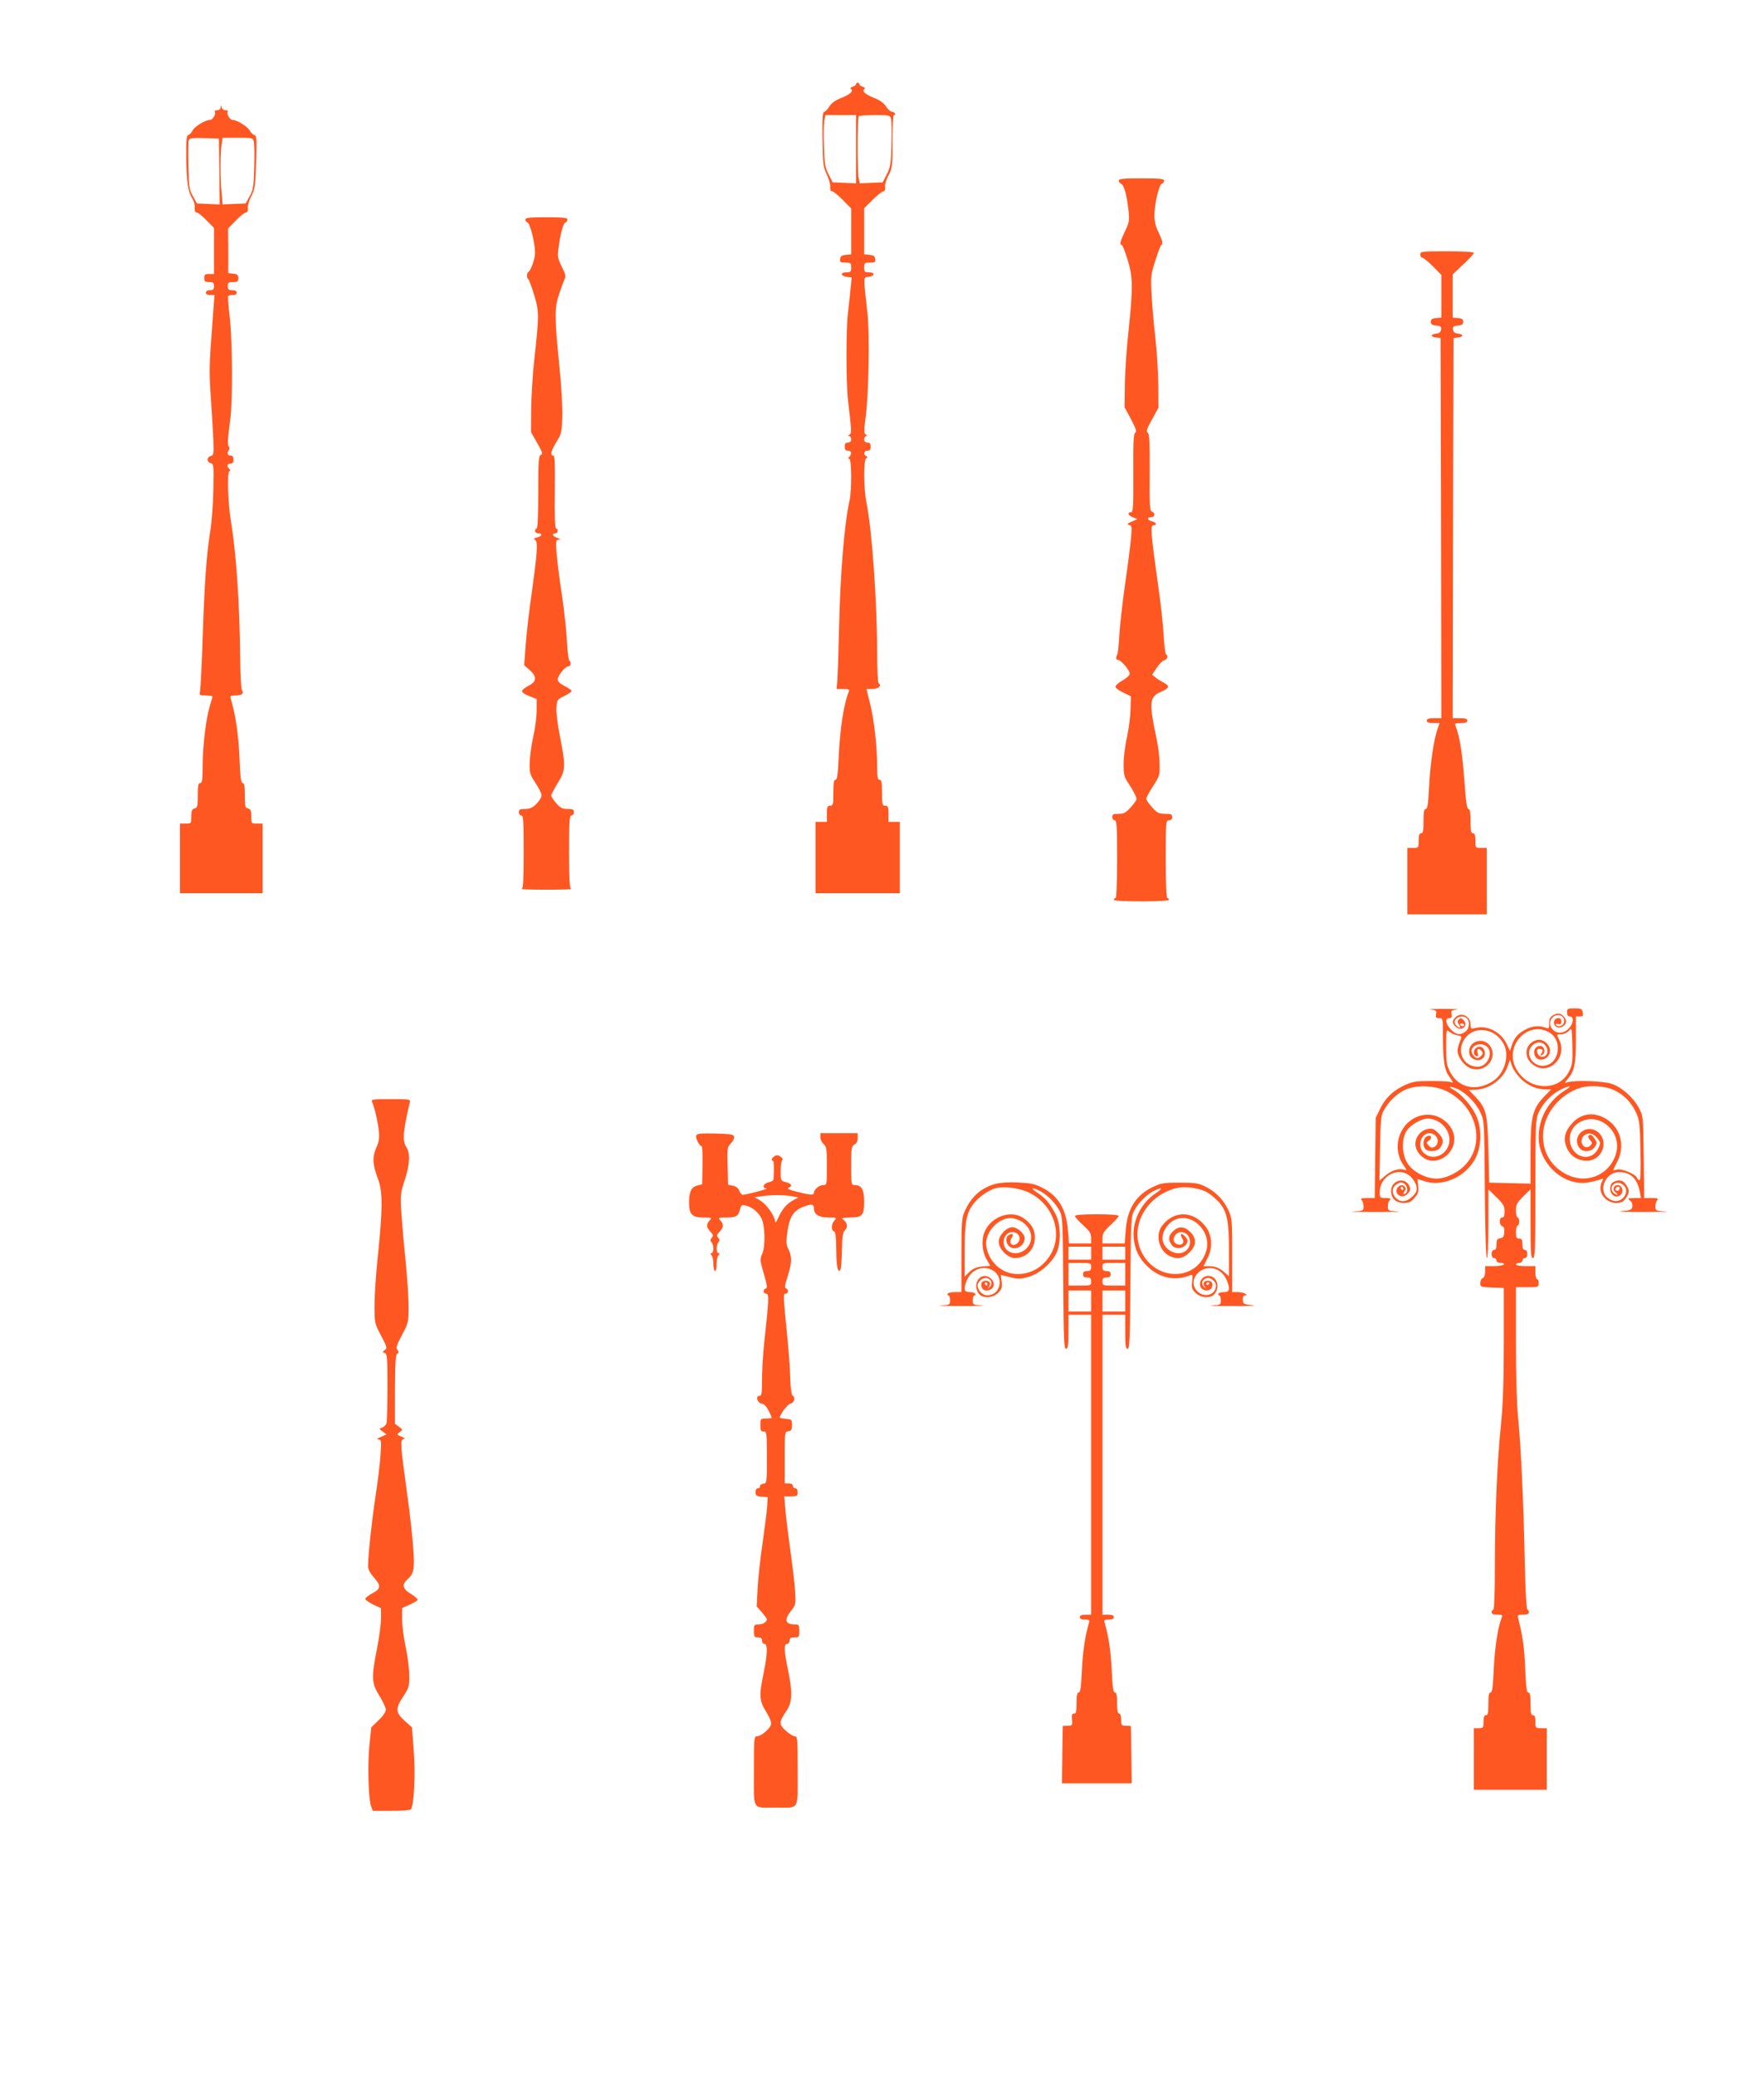<?xml version="1.0" standalone="no"?>
<!DOCTYPE svg PUBLIC "-//W3C//DTD SVG 20010904//EN"
 "http://www.w3.org/TR/2001/REC-SVG-20010904/DTD/svg10.dtd">
<svg version="1.0" xmlns="http://www.w3.org/2000/svg"
 width="1088pt" height="1280pt" viewBox="0 0 1088 1280"
 preserveAspectRatio="xMidYMid meet">
<g transform="translate(0,1280) scale(0.1,-0.1)"
fill="#ff5722" stroke="none">
<path d="M5280 12281 c0 -5 -10 -13 -21 -16 -13 -4 -17 -10 -11 -14 19 -12 -4
-33 -59 -55 -36 -14 -60 -31 -74 -53 -11 -18 -25 -32 -32 -33 -9 0 -12 -43
-10 -167 2 -154 4 -172 26 -218 13 -27 23 -62 22 -77 -2 -18 2 -28 11 -28 8 0
37 -24 66 -53 l52 -53 0 -141 0 -142 -32 -3 c-25 -2 -34 -8 -36 -25 -3 -20 1
-23 32 -23 33 0 36 -2 36 -30 0 -27 -3 -30 -31 -30 -39 0 -34 -24 6 -28 l28
-4 -7 -71 c-4 -40 -11 -106 -16 -147 -12 -96 -12 -431 0 -535 23 -200 24 -207
9 -216 -10 -6 -10 -9 -1 -9 6 0 12 -9 12 -20 0 -13 -7 -20 -20 -20 -15 0 -20
-7 -20 -25 0 -18 5 -25 20 -25 22 0 26 -20 8 -38 -9 -9 -9 -12 0 -12 15 0 16
-194 2 -257 -32 -137 -58 -459 -65 -793 -3 -140 -8 -281 -10 -312 l-5 -58 41
0 c35 0 40 -3 34 -17 -31 -76 -54 -226 -62 -400 -5 -110 -9 -143 -20 -143 -10
0 -13 -20 -13 -80 0 -73 -2 -80 -20 -80 -17 0 -20 -7 -20 -50 l0 -50 -35 0
-35 0 0 -220 0 -220 260 0 260 0 0 220 0 220 -35 0 -35 0 0 50 c0 43 -3 50
-20 50 -18 0 -20 7 -20 80 0 64 -3 80 -15 80 -12 0 -15 16 -15 83 0 123 -19
290 -44 389 l-22 88 37 0 c36 0 60 22 39 35 -6 4 -10 83 -10 188 0 314 -32
760 -65 922 -19 89 -20 271 -2 279 10 5 10 7 0 12 -20 9 -15 34 7 34 15 0 20
7 20 25 0 18 -5 25 -20 25 -13 0 -20 7 -20 20 0 11 6 20 13 20 8 0 7 3 -3 10
-12 8 -12 22 -1 107 19 138 26 517 11 644 -26 232 -26 217 5 221 40 4 45 28 6
28 -28 0 -31 3 -31 30 0 28 3 30 36 30 31 0 35 3 32 23 -2 17 -11 23 -35 25
l-33 3 0 142 0 143 53 52 c29 29 58 52 66 52 8 0 12 10 10 28 -2 15 8 47 22
72 22 42 24 55 24 207 0 90 3 163 8 163 16 0 6 20 -10 20 -10 1 -27 15 -38 33
-14 22 -38 39 -74 53 -55 22 -78 43 -59 55 6 4 2 10 -11 14 -11 3 -21 11 -21
16 0 5 -4 9 -10 9 -5 0 -10 -4 -10 -9z m0 -401 l0 -211 -72 3 -72 3 -25 49
c-22 43 -26 65 -29 172 -3 68 -1 139 2 159 l7 35 94 0 95 0 0 -210z m216 185
c3 -14 5 -85 2 -158 -3 -119 -6 -139 -29 -183 l-25 -49 -71 -3 -70 -3 -7 32
c-8 42 -8 374 1 382 3 4 48 7 99 7 92 0 94 -1 100 -25z"/>
<path d="M1361 12138 c-1 -11 -9 -18 -22 -18 -11 0 -17 -4 -14 -10 9 -14 -13
-50 -31 -50 -28 0 -95 -41 -106 -65 -6 -13 -17 -25 -25 -27 -13 -2 -15 -28
-14 -148 2 -149 11 -205 39 -248 9 -14 15 -38 13 -54 -1 -18 2 -28 11 -28 8 0
35 -22 61 -48 l47 -48 0 -142 0 -142 -30 0 c-25 0 -30 -4 -30 -25 0 -21 5 -25
30 -25 25 0 30 -4 30 -25 0 -20 -5 -25 -25 -25 -16 0 -25 -6 -25 -15 0 -10 10
-15 26 -15 l27 0 -6 -77 c-3 -43 -11 -150 -17 -237 -9 -123 -9 -197 1 -325 6
-91 13 -207 15 -257 3 -85 2 -92 -16 -97 -26 -7 -26 -37 0 -44 18 -5 19 -13
16 -162 -1 -86 -10 -201 -19 -256 -23 -145 -36 -320 -47 -660 -5 -165 -13
-312 -16 -327 -5 -27 -4 -28 35 -28 23 0 41 -3 41 -7 0 -5 -7 -30 -16 -58 -23
-75 -44 -247 -44 -367 0 -89 -3 -108 -15 -108 -12 0 -15 -15 -15 -76 0 -67 -2
-76 -20 -81 -16 -4 -20 -14 -20 -49 0 -44 0 -44 -35 -44 l-35 0 0 -215 0 -215
255 0 255 0 0 215 0 215 -35 0 c-35 0 -35 0 -35 44 0 35 -4 45 -20 49 -18 5
-20 14 -20 81 0 57 -3 76 -13 76 -11 0 -15 35 -20 158 -6 138 -24 263 -53 360
-6 20 -3 22 29 22 38 0 54 13 39 33 -5 7 -10 102 -11 212 -3 324 -24 634 -57
832 -18 108 -24 301 -9 307 7 3 7 7 0 13 -18 15 -15 33 5 33 15 0 20 7 20 25
0 18 -5 25 -19 25 -19 0 -22 14 -8 37 4 6 3 14 -1 17 -10 6 -8 48 8 167 16
111 14 483 -3 634 -8 66 -12 123 -10 128 2 4 15 7 29 7 15 0 24 6 24 15 0 10
-10 15 -27 15 -23 0 -28 4 -28 25 0 22 5 25 33 25 27 0 32 4 32 24 0 20 -6 25
-31 28 l-31 3 0 138 -1 138 49 50 c26 27 54 49 62 49 9 0 13 10 11 28 -2 15 8
47 21 72 22 41 25 61 30 209 4 146 3 165 -11 168 -9 3 -22 15 -29 28 -13 24
-78 65 -104 65 -18 0 -40 36 -31 50 3 6 -3 10 -14 10 -11 0 -22 8 -24 18 -4
16 -5 16 -6 0z m-8 -396 l2 -203 -70 3 -70 3 -25 45 c-23 41 -25 57 -28 188
-2 78 -1 149 2 158 5 12 23 14 96 12 l90 -3 3 -203z m213 183 c3 -14 5 -85 2
-158 -3 -118 -6 -137 -28 -177 l-25 -45 -71 -3 -71 -3 -6 68 c-9 87 -9 237 -1
297 l7 46 93 0 c92 0 94 0 100 -25z"/>
<path d="M6900 11686 c0 -8 7 -16 14 -19 18 -7 35 -66 46 -161 7 -66 6 -75
-21 -132 -30 -63 -35 -84 -21 -84 5 0 21 -40 36 -90 34 -109 35 -168 6 -447
-12 -109 -22 -258 -22 -331 l-2 -134 40 -74 c30 -58 36 -76 26 -83 -11 -6 -13
-60 -12 -250 1 -210 -1 -241 -15 -241 -25 0 -17 -20 13 -31 l27 -11 -35 -16
c-28 -12 -31 -16 -16 -20 17 -4 18 -11 12 -80 -4 -43 -20 -171 -37 -287 -16
-115 -32 -255 -35 -310 -3 -55 -8 -107 -11 -115 -12 -30 -11 -40 2 -40 19 0
77 -69 73 -88 -2 -9 -22 -27 -46 -40 -23 -13 -42 -30 -42 -38 0 -7 21 -24 48
-36 l47 -23 -2 -80 c-1 -44 -11 -122 -22 -172 -12 -51 -21 -126 -21 -166 0
-63 4 -80 25 -111 31 -46 55 -92 55 -105 0 -6 -16 -29 -36 -51 -31 -34 -43
-40 -75 -40 -32 0 -39 -3 -39 -20 0 -11 7 -20 15 -20 13 0 15 -33 15 -240 0
-153 -4 -240 -10 -240 -5 0 -10 -4 -10 -10 0 -6 63 -10 170 -10 107 0 170 4
170 10 0 6 -4 10 -10 10 -6 0 -10 87 -10 240 0 233 1 240 20 240 13 0 20 7 20
20 0 17 -7 20 -44 20 -38 0 -48 5 -80 40 -20 22 -36 46 -36 53 0 8 19 43 42
78 40 62 42 67 40 139 0 42 -10 116 -21 165 -44 206 -41 247 24 275 57 25 63
37 25 58 -18 9 -42 24 -53 33 l-21 17 28 42 c15 23 36 45 47 47 19 5 26 28 11
37 -5 3 -12 56 -15 118 -3 62 -19 208 -36 323 -43 306 -47 355 -27 355 25 0
19 17 -9 24 -30 8 -33 26 -5 26 24 0 27 25 5 34 -14 5 -16 37 -14 242 1 189
-2 238 -12 245 -11 7 -6 24 26 81 l40 73 -1 145 c-1 80 -9 208 -18 285 -9 77
-19 195 -23 263 -6 118 -5 128 23 215 16 51 32 94 36 95 13 6 9 26 -17 80 -17
34 -25 69 -25 102 0 68 28 190 46 197 8 3 14 11 14 19 0 11 -27 14 -140 14
-113 0 -140 -3 -140 -14z"/>
<path d="M3240 11446 c0 -8 6 -16 14 -19 16 -6 46 -127 46 -186 0 -38 -26
-112 -42 -119 -10 -5 -10 -39 0 -44 4 -1 21 -45 36 -96 32 -104 32 -126 -1
-422 -8 -80 -16 -208 -17 -285 l-1 -140 38 -67 c33 -57 36 -69 23 -74 -14 -5
-16 -35 -16 -230 0 -143 -4 -224 -10 -224 -5 0 -10 -7 -10 -15 0 -8 9 -15 20
-15 29 0 24 -17 -7 -25 -20 -5 -24 -9 -13 -15 19 -12 15 -69 -20 -325 -17
-115 -34 -264 -38 -329 l-9 -119 34 -30 c46 -41 44 -71 -7 -97 -22 -11 -40
-26 -40 -34 0 -7 20 -21 45 -30 l45 -18 0 -69 c0 -38 -9 -111 -21 -162 -11
-50 -21 -123 -22 -162 -1 -65 2 -74 36 -125 20 -30 37 -64 37 -76 0 -12 -14
-36 -32 -53 -24 -24 -41 -31 -70 -31 -31 0 -38 -3 -38 -20 0 -11 7 -20 15 -20
13 0 15 -32 15 -224 0 -170 -3 -226 -12 -229 -7 -3 61 -5 152 -5 91 0 159 2
153 5 -10 3 -13 59 -13 229 0 192 2 224 15 224 8 0 15 9 15 20 0 17 -7 20 -39
20 -32 0 -44 6 -70 35 -17 20 -31 41 -31 48 0 7 18 41 40 77 49 79 50 100 15
281 -15 72 -25 154 -23 182 3 51 4 52 51 75 26 12 45 27 42 32 -4 6 -24 19
-46 30 -25 13 -39 27 -39 39 0 24 47 81 66 81 15 0 19 26 6 34 -5 3 -12 56
-15 118 -3 62 -17 191 -31 287 -15 95 -29 211 -33 257 -5 78 -5 84 13 85 14 0
11 3 -8 11 -30 10 -38 28 -13 28 8 0 15 7 15 15 0 8 -5 15 -10 15 -7 0 -10 75
-8 225 2 175 0 225 -9 225 -22 0 -14 30 19 84 30 47 33 58 36 152 2 58 -5 193
-18 317 -30 299 -30 356 -2 442 13 39 28 80 34 92 9 19 6 33 -17 78 -24 48
-27 63 -21 108 11 90 29 159 43 164 7 3 13 11 13 19 0 11 -26 14 -130 14 -104
0 -130 -3 -130 -14z"/>
<path d="M8760 11230 c0 -11 6 -20 13 -20 7 0 36 -24 65 -53 l52 -53 0 -131 0
-132 -32 -3 c-25 -2 -33 -8 -33 -23 0 -15 8 -21 33 -23 28 -3 33 -7 30 -25 -2
-16 -11 -23 -30 -25 -16 -2 -28 -7 -28 -12 0 -5 12 -10 28 -12 l27 -3 3 -1172
2 -1173 -45 0 c-33 0 -45 -4 -45 -15 0 -11 11 -15 40 -15 l39 0 -13 -38 c-23
-64 -45 -218 -52 -359 -5 -102 -10 -133 -20 -133 -11 0 -14 -19 -14 -75 0 -60
-3 -75 -15 -75 -11 0 -15 -12 -15 -45 0 -45 0 -45 -35 -45 l-35 0 0 -205 0
-205 245 0 245 0 0 205 0 205 -35 0 c-35 0 -35 0 -35 45 0 33 -4 45 -15 45
-12 0 -15 15 -15 75 0 55 -4 75 -13 75 -9 0 -16 45 -25 173 -12 163 -28 269
-51 330 -10 27 -10 27 29 27 29 0 40 4 40 15 0 11 -12 15 -45 15 l-45 0 2
1173 3 1172 28 3 c15 2 27 7 27 12 0 5 -12 10 -27 12 -20 2 -29 9 -31 25 -3
18 2 22 30 25 25 2 33 8 33 23 0 15 -8 21 -32 23 l-33 3 0 133 0 134 65 61
c36 33 65 65 65 71 0 6 -58 10 -165 10 -158 0 -165 -1 -165 -20z"/>
<path d="M8824 6573 c34 -4 38 -7 33 -29 -3 -20 0 -24 19 -24 24 0 24 0 24
-127 1 -143 9 -193 39 -234 23 -31 27 -44 10 -34 -5 4 -59 7 -119 7 -94 0
-115 -3 -162 -24 -75 -34 -122 -79 -155 -146 l-28 -57 -3 -247 -3 -248 -47 0
c-36 0 -43 -3 -34 -12 7 -7 12 -24 12 -40 0 -26 -2 -27 -62 -31 -35 -2 27 -3
137 -3 110 0 172 1 138 3 -61 4 -63 5 -63 31 0 16 5 33 12 40 9 9 4 12 -25 12
-36 0 -37 1 -37 36 0 103 118 162 190 97 16 -16 33 -42 36 -60 5 -27 1 -37
-24 -63 -36 -35 -73 -39 -102 -10 -28 28 -26 66 4 85 19 13 29 14 45 5 24 -13
28 -55 6 -64 -12 -4 -13 -2 -3 14 10 15 10 22 1 31 -26 26 -66 -18 -43 -46 17
-21 44 -19 65 5 15 17 16 24 7 45 -26 58 -112 35 -112 -30 0 -48 29 -75 79
-75 32 0 44 6 66 32 23 27 26 39 22 74 l-4 41 46 -14 c125 -39 281 45 325 175
25 71 21 167 -10 232 -27 59 -92 132 -137 157 -40 21 -28 26 17 8 56 -23 121
-89 147 -148 24 -52 24 -55 27 -474 2 -258 7 -423 13 -423 5 0 9 85 9 212 l0
212 50 -49 c43 -42 50 -55 50 -87 0 -27 -4 -38 -15 -38 -20 0 -20 -46 1 -54
10 -4 14 -16 12 -38 -2 -25 -8 -34 -25 -36 -19 -3 -23 -10 -23 -38 0 -24 -5
-34 -15 -34 -9 0 -15 -9 -15 -25 0 -16 6 -25 15 -25 8 0 15 -7 15 -15 0 -9 10
-15 26 -15 14 0 23 -4 19 -10 -3 -5 -31 -10 -61 -10 l-54 0 0 -34 c0 -21 -6
-36 -15 -40 -8 -3 -15 -17 -15 -30 0 -24 3 -25 73 -28 l72 -3 0 -335 c0 -247
-5 -379 -17 -505 -24 -225 -38 -559 -38 -882 0 -169 -4 -263 -10 -263 -5 0
-10 -7 -10 -15 0 -10 11 -15 35 -15 34 0 34 -1 24 -27 -22 -59 -39 -174 -46
-310 -5 -110 -9 -143 -20 -143 -10 0 -13 -18 -13 -70 0 -56 -3 -70 -15 -70
-11 0 -15 -11 -15 -40 0 -38 -2 -40 -30 -40 l-30 0 0 -190 0 -190 225 0 225 0
0 190 0 190 -35 0 c-34 0 -35 1 -35 40 0 29 -4 40 -15 40 -12 0 -15 14 -15 70
0 52 -3 70 -14 70 -10 0 -14 33 -19 147 -5 130 -15 198 -42 306 -7 26 -5 27
29 27 24 0 36 5 36 14 0 8 -4 16 -10 18 -5 2 -12 117 -15 273 -8 379 -23 714
-40 890 -10 96 -15 271 -15 488 l0 337 70 0 c68 0 70 1 70 25 0 14 -4 25 -10
25 -5 0 -10 18 -10 40 l0 40 -60 0 c-33 0 -60 4 -60 10 0 6 9 10 20 10 11 0
20 7 20 15 0 8 7 15 15 15 9 0 15 9 15 25 0 16 -6 25 -15 25 -10 0 -15 11 -15
35 0 28 -4 35 -20 35 -17 0 -20 7 -20 40 0 22 5 40 10 40 6 0 10 11 10 25 0
14 -4 25 -10 25 -5 0 -10 19 -10 43 0 38 6 48 45 87 l45 44 0 -212 c0 -182 2
-212 15 -212 13 0 15 54 15 428 0 394 2 430 19 468 27 58 77 112 132 140 66
33 83 30 28 -4 -100 -64 -159 -170 -159 -287 0 -167 162 -310 315 -277 28 5
58 14 69 18 16 6 17 4 7 -14 -39 -74 42 -157 124 -126 8 4 23 20 31 36 12 24
13 33 2 55 -19 38 -41 49 -75 37 -20 -7 -29 -17 -31 -37 -6 -49 39 -77 68 -42
16 20 3 55 -21 55 -28 0 -37 -30 -14 -46 10 -8 14 -14 9 -14 -6 0 -15 5 -22
12 -35 35 11 82 54 53 30 -19 32 -57 4 -85 -26 -26 -60 -25 -94 1 -61 48 -13
159 69 159 72 0 114 -40 129 -122 l7 -38 -43 0 c-39 -1 -41 -2 -25 -15 11 -8
17 -23 15 -37 -3 -21 -10 -24 -68 -29 -36 -3 25 -5 135 -5 110 0 172 1 138 3
-61 4 -63 5 -63 31 0 16 5 33 12 40 9 9 2 12 -34 12 l-47 0 -3 253 c-3 252 -3
252 -30 303 -34 65 -106 128 -169 149 -51 17 -227 23 -271 9 -21 -6 -21 -5 5
25 38 46 47 90 47 244 l0 137 24 0 c19 0 22 4 18 25 -4 22 -9 25 -51 25 -42 0
-46 -2 -46 -25 0 -17 6 -25 18 -25 26 0 22 -46 -8 -75 -14 -15 -36 -25 -53
-25 -52 0 -81 59 -46 94 32 32 82 8 69 -34 -6 -20 -39 -28 -49 -11 -4 5 3 7
14 4 15 -4 20 0 20 16 0 14 -6 21 -19 21 -24 0 -35 -28 -20 -47 27 -32 86 9
63 44 -20 32 -42 39 -72 22 -21 -12 -27 -22 -27 -51 0 -33 -2 -35 -23 -27 -37
14 -80 11 -120 -10 -47 -24 -71 -50 -87 -96 l-12 -37 -22 46 c-34 69 -116 112
-185 96 -35 -8 -36 -7 -36 20 0 53 -59 80 -94 44 -21 -21 -20 -37 4 -59 35
-31 80 10 46 43 -12 13 -18 14 -28 4 -10 -10 -10 -17 1 -33 10 -17 10 -20 0
-17 -7 2 -17 11 -23 20 -21 34 42 66 72 36 20 -20 14 -65 -10 -82 -33 -23 -56
-20 -89 13 -33 34 -39 71 -10 71 14 0 17 6 14 24 -5 22 -1 25 33 29 22 2 -15
4 -81 4 -66 0 -103 -2 -81 -4z m206 -95 c0 -4 -4 -8 -9 -8 -6 0 -12 4 -15 8
-3 5 1 9 9 9 8 0 15 -4 15 -9z m649 -284 c-64 -133 -258 -122 -330 18 -70 136
70 291 201 223 95 -49 68 -209 -35 -209 -69 0 -110 79 -65 124 28 28 66 26 85
-4 21 -32 5 -69 -28 -64 -25 3 -38 48 -14 48 22 0 28 -12 14 -28 -10 -13 -9
-14 3 -10 24 8 19 52 -6 56 -28 4 -48 -22 -40 -52 14 -55 96 -34 96 24 0 38
-43 74 -80 65 -70 -17 -88 -97 -32 -146 95 -85 227 35 167 151 -15 30 -15 30
13 30 17 0 37 9 48 21 19 21 19 20 22 -91 2 -98 0 -118 -19 -156z m-692 220
c31 -6 31 -6 17 -40 -8 -18 -14 -44 -14 -56 0 -34 35 -85 71 -103 83 -43 177
43 135 124 -39 75 -153 38 -132 -43 7 -29 49 -45 75 -29 41 26 12 95 -30 72
-23 -12 -25 -45 -4 -53 12 -4 14 0 9 19 -7 27 7 33 25 11 9 -11 8 -18 -5 -30
-19 -20 -32 -17 -51 10 -30 46 46 86 89 47 41 -37 2 -123 -57 -123 -89 0 -134
94 -82 171 58 86 190 69 242 -32 37 -70 5 -179 -64 -226 -103 -69 -217 -45
-268 57 -20 38 -23 60 -23 154 0 105 1 108 18 93 10 -9 32 -20 49 -23z m396
-271 c44 -41 96 -63 153 -63 l31 0 -43 -44 c-72 -76 -84 -125 -84 -347 l0
-190 -127 3 -128 3 -5 205 c-6 228 -12 253 -86 331 l-35 36 42 1 c87 4 173 67
199 148 l13 37 13 -39 c7 -21 33 -58 57 -81z m-456 -76 c177 -91 235 -308 118
-444 -45 -53 -124 -93 -185 -93 -65 0 -144 41 -178 93 -37 56 -39 156 -4 205
27 37 89 72 128 72 70 0 134 -62 134 -130 0 -89 -101 -139 -160 -80 -40 40
-16 120 36 120 48 0 71 -59 32 -84 -14 -8 -22 -7 -35 7 -17 17 -17 19 1 32 24
18 12 39 -15 25 -22 -12 -26 -59 -7 -78 21 -21 75 -15 92 10 23 33 20 56 -14
90 -26 25 -36 29 -63 24 -44 -8 -77 -48 -77 -93 0 -51 53 -103 107 -103 72 0
133 62 133 135 0 76 -77 148 -159 149 -153 3 -244 -179 -156 -309 24 -34 24
-36 5 -30 -33 10 -79 -5 -117 -38 l-35 -30 4 199 c2 167 6 204 21 231 30 57
80 105 132 130 70 33 186 29 262 -10z m1028 9 c62 -29 107 -76 137 -141 20
-45 23 -70 26 -232 3 -119 1 -183 -6 -183 -5 0 -13 7 -16 16 -9 22 -93 57
-122 50 -13 -4 -24 -5 -24 -4 0 2 11 25 25 52 47 92 24 198 -54 254 -75 55
-160 50 -218 -10 -54 -56 -65 -105 -36 -165 21 -45 67 -73 120 -73 84 0 134
98 83 163 -41 51 -118 41 -140 -19 -10 -26 1 -61 24 -76 24 -17 66 -8 82 17
15 23 15 27 0 50 -9 14 -20 25 -25 25 -18 0 -20 -15 -4 -32 15 -17 15 -20 2
-34 -34 -34 -75 21 -43 57 24 27 62 21 87 -13 20 -26 20 -30 5 -61 -42 -89
-161 -60 -175 42 -15 113 125 181 222 106 72 -54 89 -144 44 -225 -55 -101
-177 -138 -283 -86 -96 47 -150 135 -149 242 1 129 100 254 233 295 55 17 153
10 205 -15z m-1300 -606 c3 -5 1 -10 -4 -10 -6 0 -11 5 -11 10 0 6 2 10 4 10
3 0 8 -4 11 -10z m1335 2 c0 -13 -12 -22 -22 -16 -10 6 -1 24 13 24 5 0 9 -4
9 -8z"/>
<path d="M2295 6003 c16 -37 34 -116 41 -173 5 -50 3 -69 -16 -111 -25 -60
-22 -102 13 -196 28 -74 27 -186 -2 -466 -12 -108 -21 -247 -21 -308 0 -110 0
-111 40 -187 37 -70 39 -78 24 -89 -16 -12 -16 -13 -1 -19 15 -5 17 -29 17
-208 0 -110 -3 -211 -6 -223 -3 -12 -15 -25 -27 -29 -20 -6 -20 -7 3 -24 l24
-18 -34 -15 c-23 -10 -29 -16 -16 -16 18 -1 19 -7 13 -94 -3 -51 -17 -167 -31
-257 -23 -152 -46 -366 -46 -432 0 -18 13 -42 35 -67 47 -52 45 -71 -10 -100
-25 -13 -44 -29 -42 -35 2 -6 24 -21 50 -34 l47 -22 0 -63 c0 -34 -11 -118
-25 -187 -35 -180 -34 -211 15 -290 22 -36 40 -75 40 -86 0 -12 -19 -41 -45
-65 l-45 -44 -11 -105 c-13 -115 -7 -339 10 -382 l11 -28 114 0 c68 0 117 4
121 10 19 31 28 219 17 359 l-11 146 -46 41 c-56 52 -57 76 -7 151 35 53 37
61 36 132 0 42 -11 120 -22 173 -12 54 -22 129 -22 168 l0 71 45 20 c24 11 47
24 50 29 3 6 -14 22 -39 37 -52 31 -59 58 -25 89 42 38 47 61 38 190 -4 67
-21 220 -38 340 -42 305 -43 332 -23 337 12 3 9 7 -13 16 -29 12 -29 13 -10
27 20 15 20 15 -4 33 l-25 19 0 212 c1 167 4 214 14 220 11 7 11 11 1 23 -10
13 -5 29 28 92 40 75 41 79 41 178 0 56 -9 185 -19 287 -11 102 -22 235 -26
295 -6 103 -5 116 21 195 32 98 35 166 11 203 -26 41 -23 90 20 275 5 22 5 22
-117 22 -113 0 -122 -1 -115 -17z"/>
<path d="M4294 5795 c-6 -15 20 -65 34 -65 4 0 6 -53 5 -117 l-2 -118 -31 -8
c-36 -9 -50 -38 -50 -105 0 -72 19 -92 87 -92 54 0 55 -1 40 -18 -22 -25 -21
-41 4 -69 19 -19 20 -25 9 -38 -10 -12 -10 -19 -2 -27 16 -16 15 -68 0 -68 -9
0 -9 -3 0 -12 7 -7 12 -31 12 -55 0 -24 5 -43 10 -43 6 0 10 19 10 43 0 24 5
48 12 55 9 9 9 12 0 12 -15 0 -16 52 0 68 8 8 8 15 -2 27 -11 13 -10 19 9 38
25 28 26 44 4 69 -15 17 -14 18 39 18 59 0 72 8 83 52 6 24 11 27 34 22 38 -9
73 -36 95 -74 25 -42 29 -178 6 -227 -13 -29 -12 -40 11 -120 21 -70 23 -89
12 -91 -19 -5 -16 -32 3 -32 18 0 17 -34 -12 -298 -8 -74 -14 -178 -14 -233 0
-83 -2 -99 -16 -99 -26 0 -13 -44 14 -48 14 -2 29 -17 42 -42 11 -22 20 -42
20 -45 0 -3 -16 -5 -35 -5 -34 0 -35 -1 -35 -40 0 -33 3 -40 20 -40 19 0 20
-7 20 -159 0 -158 0 -160 -22 -163 -13 -2 -22 -9 -20 -16 1 -6 -5 -12 -13 -12
-9 0 -15 -9 -15 -24 0 -21 5 -25 38 -28 l37 -3 -3 -55 c-2 -30 -15 -131 -28
-225 -14 -93 -28 -220 -31 -282 l-6 -112 32 -36 c17 -20 31 -39 31 -43 0 -17
-25 -32 -52 -32 -26 0 -28 -3 -28 -40 0 -36 3 -40 25 -40 18 0 25 -5 25 -20 0
-11 7 -20 15 -20 21 0 19 -63 -5 -180 -29 -139 -27 -171 16 -240 24 -40 34
-65 29 -79 -8 -27 -62 -71 -86 -71 -18 0 -19 -10 -19 -214 0 -249 -14 -226
135 -226 149 0 135 -23 135 226 0 200 -1 214 -18 214 -10 0 -35 16 -56 35 -43
39 -42 52 5 122 36 52 38 116 9 254 -24 115 -26 159 -5 159 8 0 15 9 15 20 0
16 7 20 30 20 28 0 30 2 30 40 0 36 -3 40 -24 40 -63 0 -72 27 -27 84 29 36
30 40 25 124 -3 48 -17 163 -30 255 -13 93 -27 204 -30 248 l-7 79 42 0 c37 0
41 2 41 25 0 16 -6 25 -15 25 -8 0 -15 7 -15 15 0 9 -9 15 -25 15 l-25 0 0
159 c0 158 0 160 23 163 18 2 22 9 22 38 0 33 -2 35 -37 38 -21 2 -38 5 -38 8
0 19 49 84 65 86 23 3 33 37 15 48 -8 5 -14 43 -16 110 -1 57 -10 171 -18 254
-26 261 -26 266 -10 266 17 0 19 27 2 33 -10 3 -7 21 10 74 26 83 28 120 5
168 -15 30 -15 46 -6 109 12 88 37 127 93 150 55 22 70 20 70 -7 0 -38 30 -57
90 -57 51 0 52 -1 37 -18 -20 -22 -22 -61 -3 -68 10 -4 13 -32 14 -116 1 -103
10 -145 26 -119 4 6 8 59 9 118 1 88 5 111 19 125 19 19 15 45 -11 65 -13 10
-6 12 41 13 77 0 88 13 88 99 0 74 -16 101 -58 101 -21 0 -22 4 -22 120 0 109
2 120 20 130 13 7 20 21 20 40 l0 30 -115 0 -115 0 0 -25 c0 -14 9 -33 20 -42
18 -16 20 -30 20 -135 0 -117 0 -118 -23 -118 -25 0 -57 -28 -57 -48 0 -16
-21 -14 -105 7 -46 11 -63 19 -52 24 27 10 20 26 -15 35 -33 8 -33 9 -33 70 0
34 5 64 10 66 6 3 2 12 -9 20 -14 11 -24 13 -37 5 -19 -10 -26 -29 -11 -29 6
0 7 -63 3 -116 -1 -6 -14 -14 -31 -17 -32 -7 -42 -36 -12 -38 17 -1 -121 -38
-146 -39 -7 0 -17 11 -22 25 -6 17 -20 27 -40 31 l-29 6 -3 116 c-3 110 -2
117 20 139 13 13 22 31 20 41 -3 15 -18 17 -116 20 -94 2 -113 0 -118 -13z
m591 -374 l40 -7 -30 -16 c-42 -22 -70 -55 -94 -108 -11 -26 -20 -37 -20 -26
-2 34 -50 104 -88 128 l-38 23 40 6 c58 9 144 9 190 0z"/>
<path d="M6138 5497 c-88 -25 -147 -78 -188 -169 -18 -39 -20 -66 -20 -270 l0
-228 -39 0 c-22 0 -43 -4 -46 -10 -3 -5 -1 -10 4 -10 6 0 11 -13 11 -30 0 -28
-1 -29 -57 -33 -32 -2 25 -3 127 -3 102 0 159 1 128 3 -57 4 -58 5 -58 33 0
17 5 30 11 30 5 0 7 5 4 10 -3 6 -19 10 -36 10 -32 0 -37 17 -18 67 25 66 90
98 150 73 85 -35 67 -160 -23 -160 -28 0 -58 31 -58 61 0 25 35 52 58 45 29
-9 36 -37 15 -55 -16 -15 -16 -15 -4 1 15 21 7 38 -19 38 -24 0 -33 -15 -25
-40 4 -12 15 -20 29 -20 44 0 61 43 28 73 -56 51 -121 -27 -76 -91 22 -33 86
-31 121 4 21 21 25 32 21 68 l-5 42 57 -14 c51 -13 64 -12 115 2 65 20 134 77
168 141 32 59 31 183 -2 245 -36 68 -62 99 -110 131 -48 31 -40 39 12 13 45
-23 95 -72 120 -119 21 -39 22 -52 25 -447 2 -349 5 -408 17 -408 12 0 15 20
15 105 l0 105 70 0 70 0 0 -925 0 -925 -35 0 c-24 0 -35 -5 -35 -15 0 -10 10
-15 31 -15 28 0 31 -3 25 -22 -24 -83 -37 -171 -43 -290 -5 -106 -9 -138 -20
-138 -9 0 -13 -17 -13 -65 0 -53 -3 -65 -16 -65 -12 0 -15 -9 -12 -37 3 -36 1
-38 -27 -38 l-30 -1 -3 -177 -2 -177 215 0 215 0 -2 177 -3 177 -30 1 c-28 0
-30 3 -30 38 0 23 -5 37 -12 37 -9 0 -13 20 -13 65 0 48 -4 65 -13 65 -11 0
-15 32 -20 138 -6 119 -19 207 -43 290 -6 19 -3 22 25 22 21 0 31 5 31 15 0
10 -11 15 -35 15 l-35 0 0 925 0 925 70 0 70 0 0 -105 c0 -85 3 -105 15 -105
12 0 15 59 17 408 3 395 4 408 25 447 25 47 75 96 120 119 53 26 60 18 12 -14
-90 -59 -145 -169 -137 -273 7 -77 33 -130 91 -184 74 -68 169 -86 258 -49 14
6 16 1 12 -38 -5 -38 -2 -48 20 -70 35 -35 99 -37 121 -4 33 46 9 108 -42 108
-41 0 -67 -51 -40 -78 19 -19 56 -14 63 8 8 25 -1 40 -25 40 -26 0 -34 -17
-19 -38 12 -16 12 -16 -4 -1 -21 18 -14 46 15 55 23 7 58 -20 58 -45 0 -58
-71 -80 -115 -36 -61 60 7 158 98 141 38 -7 70 -37 86 -79 19 -50 14 -67 -18
-67 -17 0 -33 -4 -36 -10 -3 -5 -1 -10 4 -10 6 0 11 -13 11 -30 0 -28 -1 -29
-57 -33 -32 -2 25 -3 127 -3 102 -1 158 2 126 5 -56 6 -59 7 -61 34 0 18 4 27
15 27 13 0 13 1 0 10 -8 5 -30 10 -47 10 l-33 0 0 228 c0 218 -1 229 -24 278
-29 63 -79 114 -142 145 -43 21 -63 24 -159 24 -100 0 -115 -3 -167 -28 -104
-51 -156 -136 -165 -268 l-6 -79 -68 0 -69 0 0 34 c0 27 9 42 50 80 28 26 50
51 50 56 0 6 -55 10 -135 10 -91 0 -135 -4 -135 -11 0 -6 23 -31 50 -56 41
-37 50 -51 50 -79 l0 -34 -69 0 -68 0 -6 80 c-10 133 -61 216 -163 266 -45 22
-72 27 -147 30 -57 3 -110 -1 -139 -9z m206 -52 c147 -70 212 -243 140 -376
-48 -87 -133 -135 -226 -127 -90 9 -163 82 -175 175 -11 86 86 183 166 168
100 -19 145 -122 82 -186 -54 -54 -141 -29 -141 40 0 35 23 61 54 61 45 0 61
-50 24 -74 -27 -16 -47 7 -30 35 15 24 12 32 -11 24 -22 -9 -27 -40 -10 -64
30 -43 103 -14 103 42 0 27 -45 67 -75 67 -38 0 -85 -50 -85 -90 0 -44 56
-100 99 -100 72 0 124 54 124 128 0 49 -22 85 -73 120 -78 52 -203 5 -239 -91
-19 -48 -13 -118 13 -163 l24 -42 -50 -4 c-36 -4 -57 -13 -78 -33 l-30 -29 0
161 c0 176 10 230 55 289 32 41 92 83 137 95 53 13 144 1 202 -26z m1102 0
c23 -14 56 -42 74 -62 49 -60 60 -115 60 -297 l0 -159 -22 20 c-34 31 -63 43
-101 43 l-34 0 24 48 c35 67 29 146 -13 199 -78 97 -196 97 -268 0 -41 -56
-18 -150 45 -183 48 -24 87 -18 125 20 44 44 46 86 5 127 -36 36 -73 37 -106
4 -29 -28 -31 -51 -9 -83 20 -29 70 -27 91 4 12 19 11 24 -6 45 -23 28 -38 20
-19 -10 16 -26 -1 -46 -31 -36 -41 13 -20 75 25 75 51 0 73 -71 34 -110 -50
-50 -150 -1 -150 73 0 46 37 98 83 116 105 40 221 -79 187 -194 -55 -186 -304
-193 -397 -12 -80 156 23 350 211 398 53 14 145 1 192 -26z m-716 -375 l0 -40
-70 0 -70 0 0 40 0 40 70 0 70 0 0 -40z m210 0 l0 -40 -70 0 -70 0 0 40 0 40
70 0 70 0 0 -40z m-210 -85 c0 -20 -5 -25 -25 -25 -18 0 -25 -5 -25 -20 0 -15
7 -20 25 -20 20 0 25 -5 25 -25 0 -24 -2 -25 -70 -25 l-70 0 0 70 0 70 70 0
c68 0 70 -1 70 -25z m210 -45 l0 -70 -70 0 c-68 0 -70 1 -70 25 0 20 5 25 25
25 18 0 25 5 25 20 0 15 -7 20 -25 20 -20 0 -25 5 -25 25 0 24 2 25 70 25 l70
0 0 -70z m-850 -60 c0 -5 -2 -10 -4 -10 -3 0 -8 5 -11 10 -3 6 -1 10 4 10 6 0
11 -4 11 -10z m1370 6 c0 -3 -4 -8 -10 -11 -5 -3 -10 -1 -10 4 0 6 5 11 10 11
6 0 10 -2 10 -4z m-730 -111 l0 -65 -70 0 -70 0 0 65 0 65 70 0 70 0 0 -65z
m210 0 l0 -65 -70 0 -70 0 0 65 0 65 70 0 70 0 0 -65z"/>
</g>
</svg>
